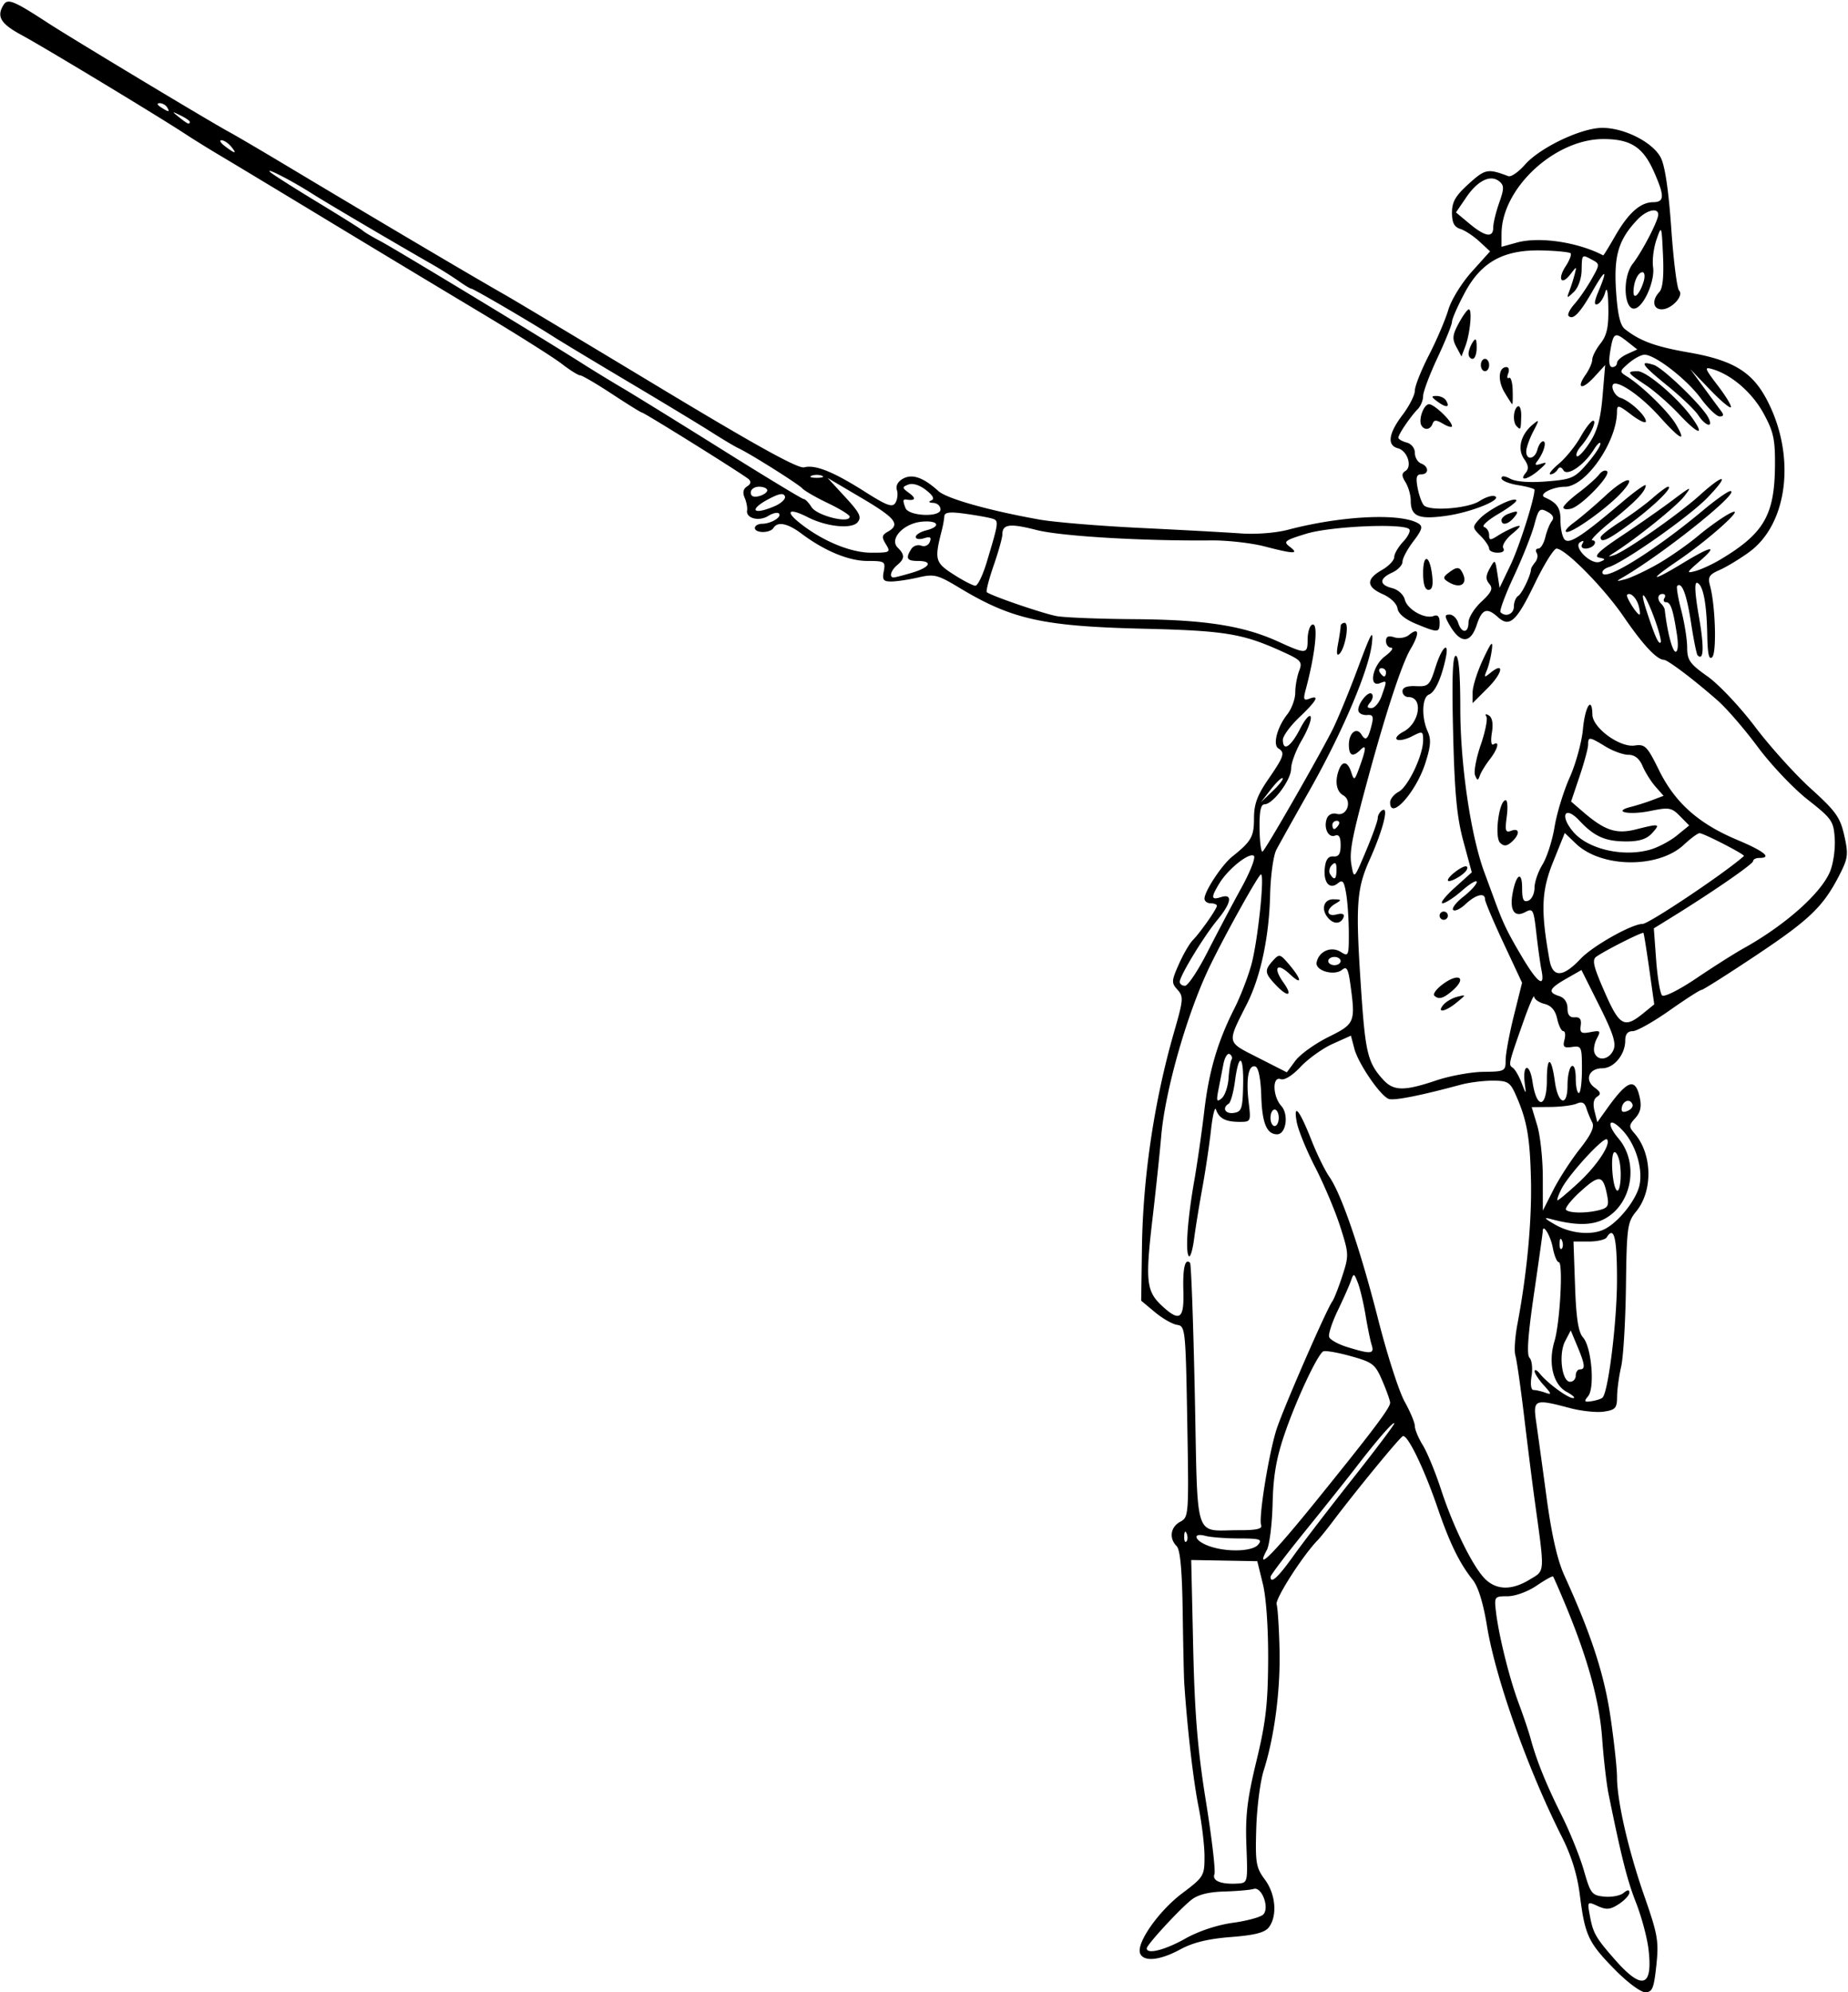 <?xml version="1.0"?>
<svg xmlns="http://www.w3.org/2000/svg" width="420" height="452.813" viewBox="0 0 420 452.813">
  <path d="M366.886 447.549c-5.933-6.078-6.67-7.663-7.839-16.889-.58-4.578-1.91-8.866-4.083-13.177-7.747-15.359-15.096-36.065-17.02-47.957-.83-5.124-1.993-8.898-3.212-10.42-3.017-3.768-5.26-8.364-8.03-16.45-3.05-8.902-6.806-16.648-7.873-16.234-.707.275-10.614 12.346-16.016 19.515-1.29 1.71-2.793 3.57-3.34 4.133-3.398 3.489-9.716 13.359-9.33 14.575.253.797.55 5.457.662 10.355.21 9.27-1.172 19.78-3.609 27.44-.782 2.46-1.54 8.366-1.683 13.126-.237 7.855-.056 8.928 1.957 11.637 2.465 3.318 2.88 8.252.912 10.845-.92 1.213-3.178 1.793-8.642 2.22-5.183.406-8.624 1.247-11.499 2.812-4.631 2.52-8.362 2.884-9.128.889-.89-2.32 4.193-9.582 9.522-13.605 4.964-3.748 5.115-3.997 5.115-8.42 0-2.505-.624-7.66-1.386-11.453-1.161-5.777-2.567-18.005-3.218-27.991-.084-1.29-.243-8.545-.353-16.123-.138-9.539-.56-14.141-1.371-14.954-1.78-1.782-1.404-4.358.808-5.542 1.946-1.041 1.974-1.443 1.6-22.767-.369-21.036-.44-21.716-2.306-21.989-1.058-.154-3.329-1.452-5.044-2.885l-3.12-2.604.174-12.115c.232-16.151 2.802-33.35 7.326-49.037 2.095-7.262 2.152-7.986.751-9.534-1.399-1.545-1.376-1.989.29-5.754.992-2.244 2.411-4.703 3.154-5.466 1.776-1.823 5.508-7.148 5.508-7.86 0-.306-.633-.558-1.407-.558-.773 0-1.406-.477-1.406-1.06 0-1.687 3.954-7.682 6.303-9.558 4.341-3.467 4.947-4.531 4.947-8.69 0-3.237.737-5.245 3.281-8.944 3.545-5.154 3.819-5.992 2.268-6.95-1.33-.823-.295-4.811 2.01-7.74.998-1.271 1.816-3.492 1.816-4.935 0-1.444.394-3.662.876-4.93.82-2.156.533-2.458-4.453-4.693-8.483-3.803-12.717-4.48-30.642-4.905-23.14-.549-30.13-2.093-42.098-9.299-4.98-2.999-5.74-3.192-9.318-2.366-2.143.495-4.895.91-6.115.923-1.865.019-2.147-.351-1.77-2.321.422-2.213.217-2.344-3.679-2.344-4.27 0-9.754-2.266-15.004-6.2-3.169-2.376-5.44-2.838-6.39-1.3-.754 1.22-4.22 1.22-4.22 0 0-.516.739-.944 1.641-.952 2.068-.018 4.59-1.567 3.814-2.343-.321-.322-1.413-.067-2.427.565-2.095 1.31-5.086.535-4.799-1.242.106-.651-.147-1.965-.561-2.92-.497-1.144-.31-2.009.547-2.539.847-.523.976-1.101.371-1.656-1.12-1.028-23.766-15.163-24.292-15.163-.203 0-3.256-1.898-6.784-4.217-3.529-2.32-6.777-4.218-7.218-4.219-.442 0-2.34-1.191-4.22-2.645-1.878-1.454-10.165-6.685-18.415-11.625A9780.54 9780.54 0 0174.53 50.14C63.703 43.58 52.734 36.966 50.156 35.438c-2.578-1.528-6.164-3.75-7.968-4.937-6.12-4.026-32.318-19.86-37.266-22.524C.124 5.394-.856 3.74.832 1.075c.931-1.469 2.344-.89 9.95 4.072 5.227 3.41 36.86 22.45 41.25 24.827 1.546.837 7.353 4.245 12.903 7.571 20.603 12.35 43.108 25.656 49.909 29.51 2.062 1.17 17.756 10.573 34.875 20.897 22.258 13.423 31.675 18.628 33.054 18.268 2.531-.662 6.67 1.01 13.947 5.64 4.83 3.07 6.094 3.527 6.775 2.442.46-.733.616-2.046.345-2.917-.306-.984.234-1.972 1.427-2.61 2.106-1.128 4.616-.235 8.016 2.85 1.885 1.71 11.602 4.447 22.967 6.469 3.352.596 13.688 1.452 22.969 1.902 9.281.45 19.542 1.01 22.801 1.246 3.423.247 7.957-.108 10.732-.84 12.147-3.204 25.694-3.845 29.647-1.402 1.035.64.802 1.436-1.18 4.034-1.358 1.78-2.469 3.867-2.469 4.638 0 .771-1.055 1.883-2.344 2.47-2.994 1.364-2.99 2.785.008 3.538 1.323.332 2.573 1.468 2.856 2.596.567 2.255 4.543 4.506 6.58 3.724.897-.344 1.337.137 1.337 1.462 0 2.394-.324 2.415-5.346.338-2.539-1.05-4.055-2.311-4.228-3.516-.154-1.073-1.575-2.452-3.316-3.219-3.796-1.67-3.873-3.432-.24-5.5 1.543-.878 2.809-2.202 2.812-2.942.003-.74.922-2.32 2.04-3.512 1.12-1.191 1.732-2.47 1.36-2.842-1.385-1.385-17.865-.653-23.38 1.04-4.958 1.521-5.298 1.79-3.75 2.965 2.22 1.683.962 1.665-5.735-.079-3.019-.786-8.486-1.4-12.15-1.365-15.623.153-34.191-.957-39.709-2.373-6.038-1.55-7.733-1.33-7.733 1 0 .742-.886 3.909-1.97 7.039-1.082 3.13-1.79 5.869-1.572 6.086.754.755 12.693 4.855 15.872 5.451 1.755.33 9.719.644 17.697.698 15.931.11 24.742 1.484 32.664 5.097 6.365 2.903 6.684 2.881 6.684-.46 0-1.517.422-3.018.938-3.337 1.592-.984.917 6.209-1.388 14.776-.578 2.15-.44 2.49.815 2.01 2.468-.948 1.743.411-2.24 4.2-2.062 1.962-3.75 4.266-3.75 5.12 0 2.767 1.789 1.645 3.879-2.434 1.123-2.191 2.223-3.452 2.445-2.8.221.65-.689 3.046-2.023 5.323-1.334 2.276-2.426 5.192-2.426 6.478 0 2.563-4.14 8.108-6.053 8.108-.848 0-1.177 1.629-1.122 5.556.043 3.056.351 5.387.686 5.18.68-.42 12.533-21.069 15.85-27.61 1.176-2.32 3.786-8.649 5.8-14.063 3.027-8.14 3.58-9.113 3.198-5.625-.652 5.946-6.644 20.081-14.107 33.281-3.499 6.188-6.918 12.305-7.598 13.594-.685 1.296-1.322 5.886-1.426 10.27-.226 9.512-2.147 18.576-5.235 24.71-4.64 9.217-4.769 8.592 2.527 12.31l6.502 3.313 1.947-2.633c1.071-1.449 4.438-3.87 7.48-5.38 6.065-3.01 6.203-3.34 5.016-11.999-.482-3.517-.841-4.155-1.863-3.307-1.79 1.486-6.178.224-5.805-1.67.496-2.52 3.286-3.747 5.45-2.396 1.798 1.123 1.878.942 1.868-4.226-.006-2.969-.273-6.985-.594-8.925-.479-2.9-.817-3.332-1.904-2.43-1.87 1.55-3.337-.205-2.956-3.538.216-1.887.799-2.654 1.948-2.563 1.21.096 1.641-.572 1.641-2.548 0-1.884-.381-2.533-1.285-2.186-1.522.584-2.645-1.804-1.837-3.909.336-.876 1.268-1.299 2.281-1.034 2.322.607 3.543-3.04 1.417-4.23-1.56-.873-1.942-3.234-.944-5.834.807-2.104 2.003-1.836 2.793.627.63 1.965.757 1.885 1.867-1.172 1.542-4.25 1.6-5.329.208-3.938-1.737 1.738-2.625 1.345-2.625-1.163 0-2.702 1.752-4.115 2.866-2.312.968 1.566 1.492 1.084 2.293-2.107.5-1.996.305-2.457-.995-2.342-.89.079-1.775-.296-1.966-.832-.476-1.333 2.17-4.813 3.015-3.968.374.374.204 1.252-.377 1.952-.807.972-.736 1.272.298 1.272.745 0 1.793-1.258 2.329-2.796 1.235-3.542 1.241-3.497-.432-2.855-2.618 1.005-1.658-4.004 1.172-6.116 1.418-1.058 2.051-1.937 1.406-1.953-.644-.016-1.171-.69-1.171-1.499 0-1.054.542-1.297 1.92-.86 1.056.335 2.543.093 3.304-.54 2.306-1.913 2.47-.38.346 3.22-1.936 3.282-5.494 14.056-9.482 28.712-3.875 14.241-4.482 17.41-3.921 20.472.57 3.116.583 3.103 3.265-3.254 1.481-3.51 2.693-6.897 2.693-7.526 0-.63.467-1.432 1.038-1.785 1.544-.955.161 4.457-2.87 11.231-3.01 6.726-3.244 10.309-1.944 29.67.956 14.239 1.514 16.512 4.994 20.333 2.373 2.605 4.752 2.644 12.015.198 3.12-1.052 7.959-1.939 10.751-1.972 4.905-.059 5.079-.15 5.079-2.648 0-1.422.84-5.964 1.868-10.093l1.868-7.506-4.212-9.013c-2.317-4.958-4.212-9.443-4.212-9.967 0-1.588-2.096-1.072-4.389 1.082-1.191 1.12-2.471 1.73-2.844 1.357-.373-.373.68-1.741 2.34-3.04 1.66-1.3 3.018-2.797 3.018-3.33 0-.53-1.491.344-3.314 1.944-1.822 1.6-3.826 2.904-4.453 2.896-.627-.007.61-1.592 2.749-3.521l3.888-3.508-1.903-7.026c-1.485-5.48-1.999-10.893-2.336-24.603-.303-12.361-.127-17.579.594-17.579.688 0 1.028 3.933 1.035 11.954.01 12.805 2.369 28.87 5.471 37.265a4541.41 4541.41 0 012.42 6.563c1.848 5.032 2.798 7 5.991 12.405 3.688 6.243 5.413 7.486 4.578 3.298-.283-1.418-.81-5.201-1.172-8.408-.617-5.46-.777-5.766-2.535-4.825-2.445 1.309-3.583-.405-2.859-4.301.813-4.373 2.158-5.12 2.158-1.199 0 2.672.314 3.32 1.407 2.9.773-.297 1.406-1.605 1.406-2.907s.82-3.692 1.82-5.312c1.002-1.62 2.235-5.467 2.74-8.549.506-3.081 2.053-8.134 3.438-11.227 1.385-3.094 2.742-8.051 3.015-11.016.478-5.184 2.076-7.627 2.146-3.281.049 3.008 6.21 7.519 9.595 7.026 2.378-.347 2.848.129 5.551 5.62 3.623 7.36 8.968 12.128 17.716 15.805 6.205 2.608 8.071 4.127 5.073 4.127-.774 0-1.406.323-1.406.718 0 .668-9.271 7.066-18.55 12.801l-4.017 2.484.53 7.215c.293 3.968.898 7.58 1.345 8.028.46.46 3.863-1.243 7.83-3.92 3.858-2.603 8.647-5.64 10.641-6.75 9.467-5.264 17.617-12.49 19.695-17.463.739-1.769 1.223-5.135 1.075-7.48-.252-4.005-.626-4.545-6.165-8.9-3.243-2.55-8.332-7.92-11.308-11.933-2.975-4.014-7.072-8.76-9.103-10.548-5.374-4.732-11.34-9.247-12.265-9.283-1.633-.064-4.765-3.425-9.12-9.788-4.528-6.614-13.269-15.477-15.274-15.488-.6-.003-2.838 3.602-4.972 8.012-4.15 8.575-5.687 9.968-8.342 7.565-2.511-2.273-3.615-1.869-4.813 1.761-1.455 4.409-3.787 4.323-6.336-.234-.983-1.758-.955-2.11.171-2.11.743 0 1.619.844 1.946 1.875.784 2.47 2.344 2.408 2.344-.092 0-1.082 1.314-3.195 2.92-4.696 2.348-2.193 2.703-2.99 1.81-4.066-.859-1.035-.836-1.829.101-3.507 1.194-2.137 1.22-2.12 1.723 1.112l.512 3.28 2.476-5.155c1.985-4.136 5.458-15.03 5.458-17.125 0-.247-1.688-.718-3.75-1.048-2.063-.33-3.75-1.031-3.75-1.559 0-.615.728-.57 2.03.127 1.26.674 4.371.898 8.201.591 5.707-.458 6.401-.76 9.22-4.022 1.677-1.94 3.038-3.984 3.024-4.543-.014-.558-.686.04-1.493 1.329-2.223 3.549-6.022 6.14-6.906 4.709-.51-.825-.902-.86-1.358-.122-.353.57-1.07 1.038-1.595 1.038-.525 0 .332-1.083 1.905-2.407 1.573-1.323 3.792-4.065 4.932-6.093 1.14-2.029 2.432-3.688 2.87-3.688.932 0-.745 3.486-2.82 5.865-.79.906-1.189 1.894-.887 2.196.302.302 1.609-1.072 2.904-3.053 1.754-2.684 2.504-5.392 2.944-10.633l.59-7.031-2.454 2.686c-2.808 3.075-4.235 2.723-1.984-.49.826-1.18 1.502-2.723 1.502-3.429s.844-2.357 1.875-3.668c1.443-1.834 1.853-3.705 1.782-8.116-.062-3.753-.313-4.948-.73-3.459-.349 1.25-1.143 2.444-1.763 2.65-.804.268-.73-.58.26-2.947 2.19-5.241 1.615-5.215-1.413.065-2.849 4.966-4.387 6.55-5.39 5.548-.311-.312.279-1.514 1.31-2.672 1.033-1.158 2.775-3.682 3.872-5.61 1.941-3.409 1.947-3.528.22-4.452-2.421-1.296-2.358-1.357-2.439 2.372-.041 1.914-.792 3.995-1.773 4.92-1.614 1.52-1.666 1.505-.994-.273.39-1.031.924-2.719 1.188-3.75.48-1.875.479-1.875-.967-.002-2.072 2.682-3.002 1.112-1.08-1.821.885-1.35 1.385-2.678 1.112-2.95-.272-.273-3.177-.563-6.455-.645-8.754-.217-13.837 2.572-17.62 9.67-1.579 2.962-2.87 5.902-2.87 6.534 0 .632-1.477 4.302-3.281 8.155-1.805 3.854-3.281 7.783-3.281 8.732 0 .948-.545 2.282-1.21 2.963-1.676 1.715-4.416 5.745-4.416 6.494 0 .341.844.84 1.875 1.11 1.082.283 1.875 1.279 1.875 2.353 0 1.024.633 2.105 1.407 2.402 1.81.695 1.827 2.474.023 2.474-1.052 0-1.246.729-.813 3.046.313 1.676.956 3.47 1.43 3.985 1.294 1.41 10.053.742 12.658-.965 1.257-.824 2.786-1.328 3.4-1.12 2.06.696-5.177 3.661-10.921 4.473-6.362.9-8.121.152-8.121-3.453 0-1.233-.527-3.093-1.172-4.133-.915-1.476-.922-2.046-.035-2.599 1.616-1.006.437-4.597-1.692-5.154-2.544-.665-2.174-3.346 1.05-7.607 1.533-2.025 2.786-4.506 2.786-5.513 0-1.006 1.437-4.623 3.192-8.036 1.755-3.413 3.737-8.045 4.403-10.294.678-2.289 3.035-6.116 5.355-8.697l4.145-4.61-2.424-2.245c-1.332-1.235-3.28-2.518-4.328-2.85-1.41-.448-1.905-1.412-1.905-3.714 0-2.445.813-3.843 3.804-6.545 3.764-3.401 4.303-3.505 9.015-1.737.605.227 2.292-.944 3.75-2.601 3.432-3.904 12.825-8.38 17.588-8.38 5.039-.002 11.494 3.287 13.297 6.775.949 1.834 1.788 7.503 2.38 16.075.503 7.283 1.303 13.637 1.777 14.12 1.156 1.175-1.705 4.278-3.944 4.278-1.984 0-2.282-2.094-.558-3.917.79-.834 1.067-3.536.851-8.27-.318-6.968-.331-7-1.494-3.621-.645 1.875-.988 4.667-.762 6.204.409 2.788-1.627 7.968-3.615 9.196-2.87 1.774-3.675-6.546-.968-10.012 2.098-2.687 5.754-9.742 5.754-11.105 0-1.694-2.662-1.056-4.733 1.135-4.301 4.553-5.384 8.156-4.858 16.17.349 5.307.931 7.846 1.995 8.69 3.43 2.724 6.914 4.003 14.522 5.33 9.93 1.731 14.3 4.33 17.606 10.466 6.831 12.681 5.069 28.437-3.908 34.94-2.153 1.56-5.169 3.382-6.701 4.05-2.354 1.025-2.688 1.577-2.152 3.557 1.216 4.486 1.544 15.185.498 16.231-.734.734-1.05-.676-1.13-5.028-.133-7.242-.937-11.398-2.292-11.848-.66-.22-.526 2.365.396 7.652 1.219 6.99 1.11 10.22-.298 8.813-.236-.236-.909-3.576-1.494-7.422-.974-6.402-2.095-9.379-3.14-8.334-.224.224.19 2.713.922 5.532.731 2.819 1.334 6.615 1.34 8.436.008 2.896.591 3.724 4.64 6.593 2.547 1.805 7.403 6.952 10.79 11.438 3.387 4.487 9.094 10.815 12.683 14.063 5.684 5.144 6.663 6.517 7.592 10.65.963 4.285.862 5.145-1.042 8.877-3.692 7.236-6.74 10.189-18.894 18.298-6.532 4.358-12.163 7.924-12.512 7.924-.35 0-3.63 2.11-7.29 4.688-3.659 2.578-7.415 4.687-8.346 4.687-1.138 0-1.694.701-1.694 2.135 0 3.194-2.584 6.303-5.239 6.303-3.031 0-4.073 2.667-1.715 4.39 1.388 1.015 1.515 1.478.567 2.064-.8.494-1.003 1.626-.589 3.277l.633 2.522 2.201-3.08c4.664-6.527 6.43-7.132 7.437-2.548.458 2.087.182 3.372-1.008 4.687-1.477 1.633-1.498 1.975-.207 3.453 4.082 4.673 4.27 13.057.4 17.785-1.99 2.433-2.145 3.561-2.319 16.98-.103 7.906-.592 16.133-1.088 18.282-.496 2.148-.912 5.23-.925 6.847-.02 2.585-.386 2.993-3.024 3.38-1.651.243-5.131-.126-7.735-.82-8.008-2.132-8.37-1.982-7.628 3.171a3091.63 3091.63 0 012.352 17.11c1.165 8.608 2.464 14.305 4.064 17.812 6.096 13.37 9.05 22.435 10.47 32.138.813 5.558 1.478 11.676 1.479 13.594 0 5.48 2.57 16.681 6.232 27.166 3.031 8.68 3.295 10.21 2.707 15.703-.562 5.252-.91 6.086-2.533 6.086-1.05 0-4.153-2.325-7.021-5.263zm7.778-4.478c-.31-2.646-1.585-7.413-2.832-10.594-2.018-5.15-3.277-10.125-6.24-24.664-.473-2.32-1.132-8.016-1.465-12.657-.61-8.533-3.274-18.223-8.375-30.469-1.396-3.351-2.65-6.22-2.785-6.374-.136-.154-1.832.795-3.77 2.11-1.987 1.349-4.848 2.39-6.569 2.39-2.97 0-3.036.09-2.636 3.515.635 5.424 3.054 15.156 5.185 20.86 1.06 2.835 2.269 6.421 2.686 7.968 1.343 4.979 3.528 10.384 7.059 17.461 1.897 3.803 4.173 9.445 5.057 12.54 1.5 5.251 1.807 5.644 4.625 5.923 1.66.164 3.624-.204 4.363-.818.926-.769 1.345-.795 1.345-.086 0 .567-1.071 1.733-2.382 2.592-1.951 1.278-2.819 1.361-4.797.46-2.408-1.097-2.414-1.09-1.76 2.397.713 3.796 1.351 4.893 5.756 9.89 6.108 6.93 8.544 6.14 7.535-2.444zm-105.297-2.435c3.013-1.7 7.258-3.115 10.804-3.6 3.213-.439 6.329-1.286 6.924-1.881 1.498-1.498-.326-6.407-2.163-5.822-.736.235-3.735.498-6.665.585-3.618.107-6.032.722-7.525 1.917-2.773 2.218-10.117 10.206-10.117 11.004 0 1.432 4.16.383 8.742-2.203zm13.906-21.147c-.258-6.835.183-10.562 2.278-19.218 2.123-8.773 2.611-12.972 2.665-22.927.039-7.296-.443-14.257-1.202-17.344l-1.266-5.156-7.508-.135-7.508-.134.446 19.822c.341 15.182 1.02 23.381 2.896 35.03 1.347 8.364 2.217 15.816 1.932 16.559-.576 1.498 1.54 2.357 5.244 2.128 2.342-.145 2.344-.152 2.023-8.625zm64.409-60.48c3.509-2.139 3.446-1.077 1.08-18.228-.499-3.61-1.56-12.047-2.358-18.75-.8-6.703-1.699-12.98-2-13.95-.3-.97-.098-4.134.449-7.032 2.188-11.588 3.313-23.57 3.092-32.924-.231-9.8-.932-13.654-3.539-19.453-1.22-2.717-1.784-3.047-5.2-3.047-2.108 0-5.358.413-7.222.918-9.213 2.496-15.203 3.675-16.38 3.223-1.93-.74-6.902-8.02-7.795-11.414l-.778-2.956-4.123 1.85c-2.268 1.017-5.548 3.36-7.29 5.206-1.912 2.028-3.712 3.146-4.547 2.825-1.945-.746-1.842 3.913.134 6.096 1.751 1.935 1.086 6.44-.952 6.44-2.367 0-3.417-2.559-3.601-8.77-.111-3.747-.621-6.354-1.294-6.612-1.569-.602-2.21 2.649-1.576 7.996.538 4.544.525 4.573-2.167 4.559-3.109-.017-4.571-.797-5.244-2.798-.26-.774-.776 1.335-1.148 4.687-.371 3.352-1.253 9.258-1.959 13.125-.706 3.867-1.55 9.074-1.875 11.57-.326 2.497-.855 4.276-1.177 3.954-.851-.85-.333-8.318 1.175-16.93.722-4.125 1.761-11.34 2.309-16.031 1.063-9.107 3.037-15.824 6.879-23.405 1.311-2.589 3.027-7.01 3.811-9.823 1.45-5.199 3.09-20.585 2.194-20.585-.525 0-8.062 13.532-11.583 20.796-5.149 10.622-10.202 28.276-11.087 38.735-.306 3.61-1.21 12.175-2.01 19.034-1.618 13.877-1.357 16.205 2.181 19.484 4.043 3.747 5.062 3.04 4.87-3.377-.158-5.234.386-7.523 1.518-6.39.257.257.747 13.796 1.087 30.085.707 33.84-.333 30.659 10.029 30.683 4.018.009 5.37-.302 5.04-1.162-.616-1.605 1.702-16.062 3.474-21.675 1.435-4.544 11.387-27.393 12.71-29.182.38-.515 1.401-3.109 2.267-5.763 1.522-4.669 1.506-5.035-.485-11.25-1.132-3.533-3.687-9.588-5.679-13.455-1.99-3.868-3.882-8.508-4.202-10.313-.803-4.518.66-2.692 3.378 4.219 1.217 3.094 3.032 6.805 4.033 8.248 2.772 3.994 7.025 16.422 11.12 32.493 2.03 7.97 4.733 16.355 6.006 18.634 1.274 2.278 2.315 4.778 2.315 5.554 0 .777.815 2.73 1.81 4.34.995 1.61 2.855 6.13 4.133 10.045 2.852 8.738 7.406 17.916 10.162 20.484 2.618 2.439 6.007 2.436 10.015-.007zm-53.776-5.295c2.063-2.893 8.074-10.732 13.36-17.42 5.285-6.69 9.608-12.424 9.608-12.744-.002-.735-3.84 3.653-8.515 9.731-1.982 2.578-7.191 9.117-11.575 14.531-4.385 5.415-7.986 10.16-8.003 10.547-.079 1.781 1.679.188 5.125-4.645zm5.232-12.584c12.893-15.95 16.8-21.133 16.8-22.29 0-.48-.793-2.722-1.763-4.983-1.634-3.812-2.16-4.221-7.232-5.633-3.01-.838-5.812-1.312-6.228-1.055-1.35.834-6.107 11.004-8.727 18.654-1.921 5.612-2.605 9.558-2.76 15.938-.113 4.664-.704 9.41-1.313 10.547-2.73 5.103 1.343 1.045 11.223-11.178zm-13.2 9.964c1.014-1.223.448-1.408-4.339-1.42-3.028-.006-6.454-.266-7.615-.577-3-.804-2.62.964.47 2.185 3.913 1.546 10.128 1.444 11.483-.188zm-16.235-2.52c-.3-.748-.522-.526-.566.567-.041.988.18 1.542.492 1.23.311-.311.345-1.12.074-1.797zm94.511-30.913c1.322-1.322 3.284-17.33 3.285-26.802 0-9.583-.667-12.321-2.343-9.609-.318.516-2.147.938-4.063.938h-3.484l.356 10.078c.262 7.421.742 10.514 1.823 11.733 1.926 2.173 2.718 11.455 1.14 13.357-.997 1.2-.873 1.374.797 1.119 1.087-.166 2.207-.532 2.49-.814zm-8.157-1.3c-3.094-1.68-4.264-6.555-2.767-11.527 1.257-4.174 2.004-17.959.974-17.959-.408 0-1.02-1.481-1.36-3.292-.517-2.758-2.279-5.638-2.279-3.725 0 .326-.896 6.711-1.99 14.19-1.38 9.422-1.691 13.896-1.015 14.572.537.537.745 2.403.462 4.147-.311 1.914-.125 3.17.469 3.17.54 0 1.756.279 2.7.62 1.451.522 1.39.259-.392-1.702-1.16-1.276-2.096-2.714-2.08-3.197.017-.482.545-.234 1.173.552 1.743 2.18 6.421 5.607 7.596 5.565.575-.02-.096-.657-1.491-1.415zm2.068-3.705c0-.773.422-1.406.937-1.406 1.296 0 1.18-1.066-.568-5.25l-1.505-3.603-1.27 2.422c-1.533 2.928-.767 9.244 1.122 9.244.706 0 1.284-.633 1.284-1.407zm-46.377-6.94c-.312-.982-.94-4.04-1.397-6.797-.457-2.757-1.243-6.067-1.747-7.356-.862-2.205-.955-2.233-1.562-.47-.355 1.032-1.704 4.073-2.998 6.758-1.293 2.685-2.18 5.396-1.971 6.024.21.629 2.044 1.657 4.076 2.286 5.417 1.675 6.25 1.609 5.599-.445zm43.267-23.704c-.299-.748-.521-.526-.566.566-.04.988.18 1.542.492 1.23.312-.31.345-1.12.074-1.796zm9.816-2.714c3.255-1.742 7.198-6.82 7.812-10.06.725-3.822-.94-9.144-3.838-12.269-3.081-3.323-3.925-1.719-.953 1.813 4.733 5.625 3.035 15.043-3.302 18.32-2.824 1.46-6.55 1.455-12.05-.016-1.764-.472-1.533-.16.937 1.26 3.643 2.096 8.5 2.501 11.394.952zm-1.225-4.288c1.885-.504 2.118-1.001 1.623-3.473-.899-4.495-1.744-4.602-5.986-.763-2.174 1.968-3.667 3.864-3.317 4.215.792.792 4.76.803 7.68.021zm-4.582-13.825c2.598-3.293 3.403-5.02 2.838-6.094-.433-.823-1.033-2.28-1.333-3.235-.39-1.244-1.009-1.533-2.178-1.015-.898.397-3.568.74-5.934.762l-4.303.04 1.256 4.171c.69 2.294 1.26 7.585 1.266 11.757l.011 7.585 2.376-4.687c1.307-2.578 4.007-6.756 6.001-9.284zm-.337 7.692c4.284-3.949 7.546-8.894 6.535-9.905-.713-.713-8.683 7.965-10.343 11.262-.714 1.418-1.11 2.579-.88 2.579.23 0 2.34-1.772 4.688-3.936zm9.31-5.195c-.324-1.287-.864-2.065-1.2-1.728-.766.765-.386 7.061.508 8.434.896 1.374 1.426-3.777.691-6.706zm-77.372-9.62c0-1.03-.422-1.875-.938-1.875-.515 0-.937.844-.937 1.875 0 1.032.422 1.875.938 1.875.515 0 .937-.843.937-1.875zm-8.097-7.266c.154-7.03-.965-7.73-1.838-1.15-.344 2.59-.99 4.935-1.439 5.212-1.578.975-.789 2.394 1.167 2.098 1.757-.266 1.996-.964 2.11-6.16zm88.504 4.268c-.468-1.405-2.094-1.002-2.428.602-.209 1.002.167 1.272 1.211.871.833-.32 1.38-.982 1.217-1.473zm-91.812-6.015c.129-1.915.434-3.805.679-4.2.244-.396.05-.963-.432-1.261-.482-.298-1.122.727-1.422 2.279-.3 1.551-.81 4.183-1.136 5.849-.497 2.548-.379 2.853.743 1.922.733-.609 1.439-2.674 1.568-4.589zm72.342.42c0-5.575 1.037-5.386 1.815.331.715 5.258 2.873 5.93 2.873.896 0-2.075.422-4.034.938-4.352.557-.345.937.771.937 2.757 0 1.835.316 3.335.703 3.333.387-.002.703-2.427.703-5.39 0-5.143-.101-5.373-2.24-5.072-1.869.263-2.155-.008-1.728-1.641.281-1.076.163-1.956-.264-1.956-.426 0-1.053-1.266-1.393-2.813-.422-1.924-1.336-2.994-2.887-3.383-1.248-.313-2.303-1.051-2.344-1.64-.04-.589-1.116 1.883-2.39 5.492-3.46 9.802-3.503 9.988-2.498 10.643.513.334 1.419 1.873 2.014 3.42 1.049 2.724 1.072 2.733.751.295-.604-4.59 1.07-5.023 1.755-.454.943 6.295 3.255 5.963 3.255-.466zm15.116-6.797c.679-1.525-.022-3.735-3.193-10.075l-4.063-8.122-3.461 1.978c-3.927 2.244-4.27 3.101-1.586 3.953 1.166.37 1.875 1.419 1.875 2.772 0 1.497.512 2.136 1.64 2.046 1.163-.092 1.562.45 1.369 1.856-.232 1.687.102 1.915 2.211 1.512 2.266-.433 2.393-.304 1.448 1.461-.57 1.065-.809 2.53-.53 3.254.754 1.967 3.298 1.59 4.29-.635zm6.695-8.286l2.592-2.105-1.126-7.968c-.62-4.383-1.217-8.103-1.327-8.267-.205-.304-8.226 3.724-10.626 5.337-1.113.748-.822 2.07 1.767 8.006 3.396 7.789 4.502 8.422 8.72 4.997zm-98.916-14.058c2.166-4.254 5.614-10.78 7.663-14.504 2.08-3.78 3.327-7.017 2.823-7.328-1.16-.717-5.852 3.054-7.807 6.274-1.976 3.254-1.906 3.857.364 3.136 2.73-.866 2.376 1.309-.851 5.224-3.104 3.765-8.524 12.69-8.524 14.036 0 .493.539.896 1.197.896.659 0 2.97-3.48 5.135-7.734zm84.764 1.605c2.756-2.927 11.646-7.933 14.088-7.933 1.438 0 18.794-11.627 23.034-15.432.342-.306-9.143-5.193-10.08-5.193-.414 0-2.02 1.185-3.571 2.633-5.804 5.422-18.748 5.286-24.534-.257l-2.528-2.423-2.636 6.547c-2.691 6.685-2.854 11.065-.832 22.328.73 4.065 3.061 3.975 7.059-.27zm-54.534.505c0-.516-.632-.938-1.406-.938-.773 0-1.406.422-1.406.938 0 .515.633.937 1.406.937.774 0 1.406-.422 1.406-.937zm-.937-20.813c0-1.514-.277-1.785-1.043-1.02-.574.575-.76 1.503-.414 2.063.97 1.57 1.457 1.22 1.457-1.043zm71.25-4.498c1.805-.508 4.547-1.955 6.094-3.215l2.812-2.29-2.09-2.125c-1.92-1.952-2.472-2.047-6.777-1.165-4.832.99-8.74.158-4.388-.934 1.315-.33 3.526-1.032 4.913-1.56l2.521-.958-1.832-2.08c-1.008-1.145-2.326-3.241-2.929-4.66-.736-1.731-1.795-2.579-3.226-2.581-1.171-.002-3.51-.846-5.199-1.875-3.688-2.249-3.962-2.279-3.962-.436 0 .79-.87 4.022-1.936 7.184l-1.936 5.747 2.64 2.28c4.992 4.313 7.596 5.189 12.074 4.061 5.433-1.368 5.655-1.317 3.69.855-1.209 1.335-2.888 1.875-5.832 1.875-4.817 0-7.279-1.095-10.723-4.768-3.298-3.52-4.512-1.083-1.313 2.637 3.36 3.906 11.283 5.732 17.399 4.008zm-70.781-5.627c.318-.516.132-.938-.414-.938s-.992.422-.992.938.186.938.413.938c.227 0 .674-.422.993-.938zm-12.706-10.63c-.23-.205-1.438.943-2.682 2.55l-2.264 2.924 2.683-2.55c1.475-1.402 2.493-2.718 2.263-2.923zM315 152.813c0-.515-.447-.937-.993-.937s-.732.422-.413.938c.318.515.765.937.993.937.227 0 .413-.422.413-.938zm66.108-8.671c-.886-5.698-1.42-7.266-2.477-7.266-.51 0-.668-.422-.35-.938.319-.515.133-.937-.413-.937-1.151 0-1.31 1.245-.29 2.266.387.386.735.984.773 1.328.554 4.94 1.74 9.531 2.463 9.531.547 0 .665-1.6.294-3.984zm-5.23-3.926c-2.133-5.702-3.428-6.79-1.67-1.403 1.899 5.814 2.73 7.687 3.204 7.214.256-.257-.433-2.872-1.533-5.811zm-31.816-2.347c0-1.001.448-2.097.996-2.435.862-.533 2.86-4.706 2.9-6.058.007-.258.436-.978.952-1.6.517-.622.667-1.57.334-2.109-.333-.538-.166-.978.37-.978.537 0 1.252-1.16 1.591-2.579.339-1.418 1.007-3.076 1.485-3.684.584-.745.248-1.439-1.028-2.122-1.715-.917-1.997-.633-2.956 2.982-.583 2.198-2.669 7.447-4.635 11.666-1.967 4.218-3.336 7.91-3.042 8.203 1.196 1.196 3.034.416 3.034-1.286zm28.393-.07c-.497-1.902-1.938-3.315-2.652-2.6-.383.382 2.195 4.49 2.819 4.49.18 0 .105-.85-.167-1.89zM224.27 127.734c2.82-9.426 2.82-9.42 1.005-9.923-.924-.256-3.684-.738-6.133-1.07-3.34-.455-4.471-.299-4.525.623-.04.677-.288 2.073-.553 3.105-1.728 6.733-1.557 7.388 2.62 10.078 2.203 1.418 4.448 2.578 4.99 2.578.54 0 1.71-2.426 2.596-5.39zm152.31.565c2.674-1.508 6.893-4.442 9.375-6.52 2.483-2.077 5.78-4.401 7.327-5.164 3.991-1.97-4.79 5.97-12.06 10.904-6.79 4.608-6.015 4.88 1.279.45 6.62-4.021 8.122-4.176 3.75-.388-2.968 2.573-3.058 2.783-.937 2.212 1.289-.348 3.82-1.512 5.625-2.587 9.924-5.914 12.364-10.083 12.465-21.297.054-6.04-.318-7.76-2.579-11.914-2.578-4.738-7.227-8.781-11.583-10.076-1.974-.587-1.868-.255 1.209 3.776 1.855 2.43 3.167 4.626 2.914 4.878-.252.252-2.425-1.594-4.829-4.104l-4.37-4.563 3.091 4.219c1.7 2.32 3.487 4.746 3.97 5.39.597.797.466 1.16-.408 1.136-.708-.02-2.654-1.896-4.325-4.168-3.152-4.287-10.347-9.858-12.73-9.858-.752 0-2.364.859-3.581 1.909-2.154 1.857-2.165 1.94-.4 3.047 3.488 2.189 9.451 8.028 11.13 10.898 2.478 4.236 1.052 3.545-3.781-1.83-3.637-4.045-8.24-7.462-10.053-7.462-1.332 0-.315 2.75 1.194 3.23 2.179.69 5.79 4.032 5.79 5.356 0 .557-1.476-.114-3.28-1.49-2.942-2.244-3.282-2.321-3.282-.748 0 6.868-7.072 17.079-11.845 17.104-2.88.016-6.118 1.731-4.561 2.416 2.798 1.232 3.59 2.393 3.565 5.222-.016 1.721.378 3.646.876 4.277 1.011 1.283 3.771-.487 13.137-8.426 2.965-2.513 5.377-4.224 5.36-3.802-.052 1.357-2.187 3.588-7.74 8.088-2.985 2.42-4.964 4.399-4.398 4.399.566 0 .768.421.45.937-.319.516-1.212.938-1.986.938-.824 0-1.13-.448-.737-1.083.429-.694.255-.827-.484-.37-1.73 1.069 2.471 5.251 4.478 4.46 1.353-.534 1.326-.652-.213-.961-1.283-.258.101-1.585 5.156-4.943 3.801-2.525 9.019-6.175 11.595-8.113 4.243-3.19 4.491-3.273 2.628-.88-1.787 2.295-10.75 9.511-15.907 12.808-1.512.967-1.522 1.037-.08.59 2.502-.779 14.715-9.305 19.456-13.585 5.747-5.188 6.986-4.868 1.836.475-4.155 4.31-18.902 14.69-22.487 15.828-1.032.328-1.64.978-1.351 1.445.972 1.573 12.21-5.5 22.78-14.335 2.923-2.445 5.738-4.43 6.253-4.41 2.423.09-15.006 14.08-24.375 19.565-1.714 1.004-1.673 1.045.47.48 1.288-.34 4.53-1.852 7.204-3.36zm-12.795-6.19c.019-.386 2.007-1.954 4.417-3.483 2.41-1.53 5.72-3.955 7.355-5.39 1.635-1.436 3.23-2.611 3.543-2.611 1.264 0-3.012 4.223-8.187 8.086-5.316 3.969-7.2 4.867-7.128 3.398zm-6.128-3.295c1.547-1.135 4.823-3.928 7.28-6.206 4.662-4.322 7.376-4.708 3.427-.488-3.214 3.435-10.718 8.823-12.239 8.788-.704-.017-.015-.959 1.532-2.094zm-2.344-3.478c0-.406 1.583-1.932 3.516-3.39 1.934-1.458 4.009-3.3 4.611-4.094.602-.793 1.419-1.12 1.814-.724.904.904-5.804 7.865-8.178 8.485-.97.254-1.762.13-1.762-.277zm26.302-21.17c-2.204-2.352-5.649-5.362-7.655-6.69-4.177-2.763-4.367-3.101-1.75-3.101 2.028 0 9.173 6.11 12.33 10.543 3.072 4.314 1.427 3.891-2.925-.752zm4.355.207c-.789-1.204-3.98-4.249-7.09-6.767-5.759-4.661-6.471-5.758-3.032-4.666 2.094.665 10.865 9.108 12.358 11.896 1.353 2.53-.532 2.14-2.236-.463zm-178.656 35.791c4.104-1.23 4.794-2.664 1.28-2.664-2.49 0-2.821-.605-1.486-2.715.456-.72 1.47-1.062 2.252-.762.805.309 1.658-.066 1.964-.862.407-1.062.08-1.263-1.329-.815-1.028.326-1.869.188-1.869-.306 0-.495 1.055-1.164 2.344-1.487 3.514-.882 2.821-2.331-.947-1.981-4.18.388-7.472 3.924-5.495 5.901 1.647 1.648 1.621 2.519-.12 3.965-1.428 1.184-1.898 2.812-.813 2.812.327 0 2.226-.489 4.22-1.086zm-5.977-6.466c-.999-1.631-.928-2.07.46-2.86 2.895-1.643 1.76-3.085-6.055-7.693l-7.65-4.512 3.993 4.332c3.322 3.604 3.796 4.568 2.825 5.739-1.34 1.614-7.07 1.03-11.347-1.159-4.033-2.063-5.22-1.494-2.156 1.034 5.106 4.21 11.786 7.046 16.599 7.046 4.31 0 4.458-.086 3.331-1.927zm-8.226-6.276c-.008-.387-2.222-1.758-4.921-3.047-2.7-1.29-5.33-2.803-5.845-3.365-.95-1.035-11.946-7.951-14.531-9.14-.774-.355-3.55-2.011-6.171-3.68-2.62-1.669-11.058-6.776-18.75-11.35-7.692-4.573-15.462-9.26-17.267-10.415-5.11-3.27-18-10.8-18.49-10.8-.241 0-1.56-.794-2.928-1.765-1.368-.971-3.965-2.61-5.77-3.643-8.966-5.13-24.327-14.183-27.656-16.3-4.565-2.904-10.667-6.03-9.375-4.804.516.49 5.367 3.577 10.781 6.86 5.415 3.284 10.055 6.202 10.313 6.483.258.282 2.066 1.356 4.017 2.388 3.385 1.788 37.607 22.53 45.93 27.837 2.177 1.39 6.28 3.896 9.115 5.571 2.836 1.675 13.108 8.027 22.826 14.116 9.719 6.088 17.95 11.07 18.29 11.07.342 0 1.13.814 1.751 1.809 1.229 1.968 8.716 3.843 8.681 2.175zm20.64-1.618c0-.786-.738-1.462-1.64-1.503-1.012-.046-1.184-.258-.45-.553.805-.324.417-1.088-1.2-2.36-1.452-1.142-3.023-1.634-4.003-1.255-1.487.577-1.471.73.207 1.965 1.623 1.195 1.367 1.769-.648 1.45-.83-.13-.872.236-.223 1.922.717 1.862 7.957 2.166 7.957.334zm-37.76-.726c1.521-.644 2.604-1.656 2.404-2.249-.26-.772-1.138-.69-3.11.294-5.137 2.563-4.553 4.182.705 1.955zm-1.615-3.625c0-.455-.844-.828-1.875-.828-1.031 0-1.875.593-1.875 1.318 0 .857.656 1.147 1.875.829 1.031-.27 1.875-.863 1.875-1.319zm12.422-3.324c-.645-.26-1.7-.26-2.344 0-.644.26-.117.473 1.172.473 1.29 0 1.816-.213 1.172-.473zM367.5 82.48c0-.526 1.036-1.429 2.303-2.006l2.302-1.049-2.352-1.85c-2.784-2.19-3.1-1.987-3.822 2.466-.361 2.227-.186 3.397.509 3.397.583 0 1.06-.43 1.06-.957zm6.052-18.495c.352-1.165.234-2.109-.264-2.109-1.023 0-2.038 2.231-2.038 4.483 0 1.947 1.447.454 2.302-2.374zm-6.49-10.312c3.015-5.256 5.735-7.685 8.641-7.714 2.608-.025 2.645-1.385.186-6.943-2.473-5.591-5.293-7.408-11.498-7.408-11.057 0-23.1 11.204-23.132 21.52l-.009 2.972 3.497-.966c5.101-1.408 13.882-.103 19.617 2.916.08.042 1.295-1.928 2.699-4.377zm-27.687-1.992c0-.966.604-3.47 1.343-5.563 1.142-3.238 1.15-3.966.045-4.882-1.972-1.637-4.9-.234-7.511 3.597l-2.35 3.45 3.064 2.552c3.605 3.003 5.409 3.285 5.409.846zM52.5 33.281c-.642-.773-1.618-1.406-2.169-1.406-.551 0-.183.62.818 1.376 2.352 1.78 2.81 1.79 1.351.03zm-9.375-5.592c0-.24-.95-.896-2.11-1.458-2.025-.981-2.036-.964-.289.436 1.913 1.532 2.399 1.74 2.399 1.022zm-5.156-3.314c-.319-.516-1.082-.931-1.696-.923-.671.008-.555.377.29.923 1.8 1.164 2.125 1.164 1.406 0zM328.04 228.383c.596-.718 2.018-1.54 3.162-1.827 2.063-.518 2.062-.508-.135 1.305-2.575 2.125-4.655 2.483-3.027.522zm-2.072-2.101c-.326-.326.409-1.381 1.633-2.344 3.846-3.026 6.044-1.809 2.387 1.322-2.003 1.716-3.058 1.984-4.02 1.022zm-36.118-2.514c-2.437-2.595-2.503-3.264-.53-5.443 1.432-1.583 1.618-1.534 3.75 1 2.867 3.407 2.908 4.753.063 2.08-2.907-2.73-3.877-1.518-1.48 1.849 2.292 3.218 1.066 3.567-1.803.514zm12.223-14.881c-1.934-1.935-1.375-4.515.973-4.483 1.884.025 1.934.13.469.984-2.27 1.321-2.064 3.066.288 2.451 1.176-.307 1.793-.099 1.582.536-.52 1.558-2.032 1.792-3.312.512zm25.113-.762a.94.94 0 01.938-.938.94.94 0 01.938.938.94.94 0 01-.938.938.94.94 0 01-.938-.938zm1.875-8.067c0-.775 2.995-3.112 4.04-3.153.417-.017.5.39.182.902-.754 1.22-4.221 3.07-4.221 2.251zm11.875-8.495c-1.34-1.34-.245-9.688 1.27-9.688.407 0 .512 1.696.234 3.769-.431 3.216-.28 3.683 1.027 3.18 1.79-.686 2.028.618.407 2.238-1.274 1.275-2.034 1.404-2.938.5zm-25-9.186c0-.756.872-1.84 1.937-2.41 2.165-1.159 5.563-8.31 5.563-11.708 0-2.096-.13-2.143-2.51-.908-1.381.717-2.918 1.052-3.416.744-.497-.307.162-1.117 1.466-1.8 3.688-1.933 4.536-7.857 1.124-7.857-.743 0-1.351-.59-1.351-1.31 0-.882.997-1.265 3.047-1.172 2.849.129 3.138-.152 4.453-4.31 1.504-4.759 3.222-6.172 2.285-1.88-.984 4.511-2.416 7.584-3.777 8.106-1.58.607-1.732 5.2-.276 8.395.818 1.796.692 3.378-.584 7.31-2.128 6.557-7.96 13.004-7.96 8.8zm19.308-6.154c-.33-.789.248-3.897 1.284-6.907 1.036-3.01 1.613-5.911 1.282-6.446-.367-.593-.139-.687.585-.24.763.472 1.001 1.869.67 3.916-.306 1.879-.156 2.96.365 2.638 1.476-.912.986 1.054-.853 3.424-.955 1.23-1.96 2.869-2.235 3.642-.44 1.24-.57 1.237-1.098-.027zm-.557-18.853c0-1.343 1.064-4.711 2.365-7.484 1.861-3.97 2.288-4.444 2.007-2.23-.196 1.547-.707 3.657-1.134 4.688-.696 1.679-.61 1.738.827.57 3.237-2.634 2.767.066-.597 3.43l-3.469 3.469v-2.443zm-30.593-11.003c.326-1.74.592-3.533.592-3.984 0-.451.412-.82.915-.82 1.11 0 .168 5.7-1.162 7.03-.625.626-.74-.116-.345-2.226zm19.342-16.11c0-4.54 1.506-4.162 2.052.516.265 2.27.007 3.29-.833 3.29-.8 0-1.218-1.31-1.218-3.806zm5.63 1.953c-1.202-.76-1.136-1.08.463-2.25 1.38-1.009 2.045-1.08 2.56-.27 1.836 2.886-.009 4.425-3.023 2.52zm9.37-7.522c0-.516-.878-1.816-1.95-2.89-1.876-1.875-1.887-2.022-.285-3.793 1.88-2.076 7.675-5.066 8.405-4.335.263.262-1.535 1.657-3.995 3.099-2.46 1.441-3.956 2.793-3.324 3.004.632.21 1.15 1.03 1.15 1.82 0 1.263.252 1.274 2.109.085 1.16-.742 2.953-1.634 3.984-1.981 1.358-.458 1.131-.015-.822 1.606-1.484 1.232-2.408 2.708-2.054 3.28.392.635-.11 1.042-1.287 1.042-1.062 0-1.93-.422-1.93-.937zm2.813-6.463c0-.46.667-1.093 1.483-1.406 2.293-.88 2.596-.69 1.33.837-1.294 1.559-2.813 1.866-2.813.57zm5.484-10.71c.755-.91.66-1.757-.358-3.211-1.579-2.254-.756-5.533 1.952-7.78 1.568-1.3 1.573-1.22.098 1.633-.853 1.65-1.551 3.654-1.551 4.453 0 2.109 1.964 1.783 2.54-.422.27-1.032.85-1.875 1.29-1.875.891 0 .128 2.637-1.296 4.474-.697.9-.489 1.054.849.625 1.447-.464 1.366-.21-.44 1.385-2.476 2.185-4.74 2.712-3.084.717zm-23.665-10.79c-.78-1.262.493-4.85 1.72-4.85 1.183 0 5.211 3.858 5.211 4.99 0 .358-.899.12-1.997-.529-1.596-.942-2.083-.944-2.422-.007-.484 1.336-1.802 1.545-2.512.397zm21.618.15c-.923-.923-.758-3.87.25-4.493.482-.297.84.732.796 2.289-.088 3.068-.118 3.132-1.046 2.204zm-17.915-5.545c-1.52-1.112-1.567-1.33-.288-1.33.842 0 1.808.45 2.148 1 .994 1.608.104 1.765-1.86.33zm15.146-2.183c-1.593-2.697-1.345-5.71.47-5.71.516 0 .686.655.38 1.455-.308.8-.225 1.249.184.996.408-.252.783.992.834 2.764.05 1.773.013 3.223-.083 3.223s-.899-1.228-1.785-2.728zm-5.356-6.178c0-.774.422-1.406.938-1.406s.938.632.938 1.406c0 .773-.422 1.406-.938 1.406s-.938-.633-.938-1.406zm-2.798-2.578c.007-.645.424-1.805.923-2.579.709-1.095.912-.837.924 1.172.008 1.418-.408 2.579-.923 2.579-.516 0-.932-.528-.924-1.172zm-2.777-1.548c-.978-1.827-.89-2.697.542-5.356.94-1.746 1.977-3.174 2.304-3.174.807 0 .276 5.555-.803 8.402l-.875 2.31-1.168-2.182z"/>
</svg>
